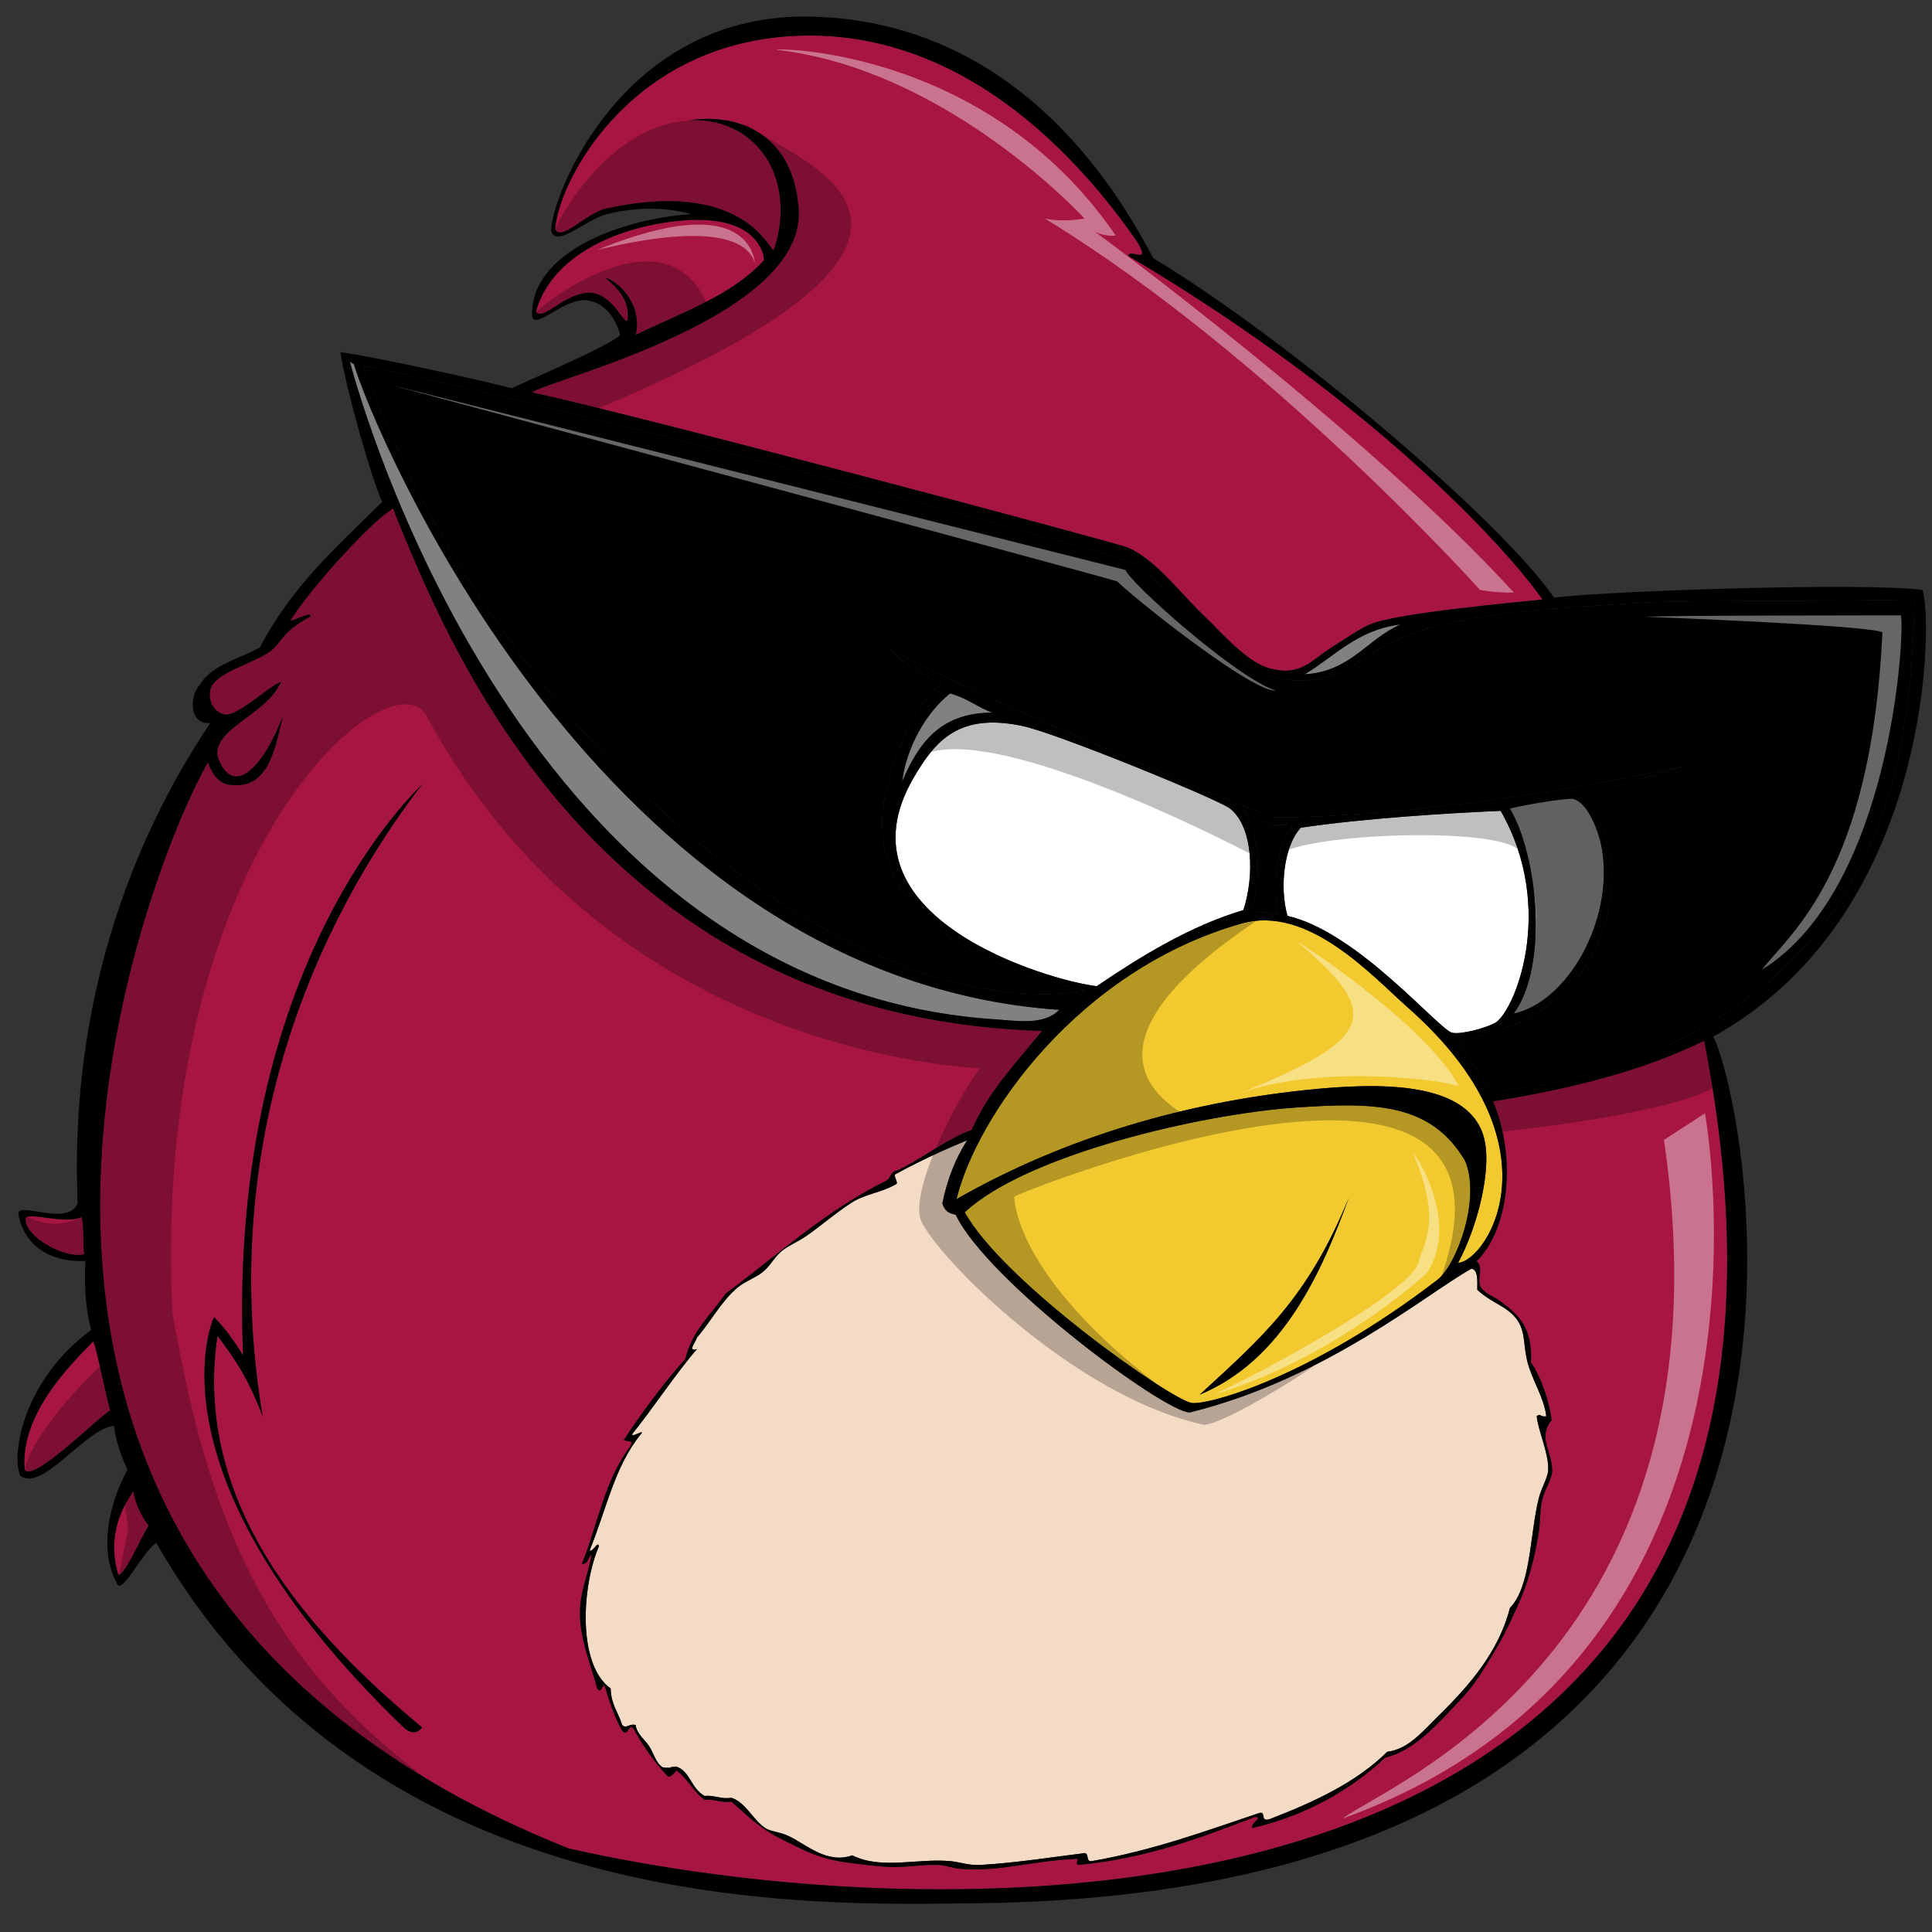 <?xml version="1.0" encoding="utf-8"?>
<!-- Generator: Adobe Illustrator 17.0.0, SVG Export Plug-In . SVG Version: 6.00 Build 0)  -->
<!DOCTYPE svg PUBLIC "-//W3C//DTD SVG 1.1//EN" "http://www.w3.org/Graphics/SVG/1.1/DTD/svg11.dtd">
<svg version="1.1" id="layer_1" xmlns="http://www.w3.org/2000/svg" xmlns:xlink="http://www.w3.org/1999/xlink" x="0px" y="0px"
	 width="200px" height="200px" viewBox="0 0 200 200" style="enable-background:new 0 0 200 200;" xml:space="preserve">
<rect x="0" y="0" width="200" height="200" fill="#333333" stroke="none"/>
<path id="fill" style="fill:#FFFFFF;" d="M154.714,105.925c-1.085,0.542-3.401,1.166-4.367,0.992
	c-1.333-0.239-9.747-10.436-17.067-12.107c-0.871-3.079-0.303-7.376,1.388-9.129c6.493-0.96,15.064-1.501,20.681-1.742
	C161.203,94.182,156.698,104.932,154.714,105.925z M127.324,83.695c-1.219-0.953-17.924-7.784-21.436-8.534
	c-6.624-1.416-9.076,1.52-11.313,5.359c-8.419,14.445,14.008,20.995,18.961,21.57c4.336-2.942,9.561-6.213,15.176-7.875
	C129.887,90.639,129.716,85.566,127.324,83.695z"/>
<path id="color6" style="fill:#808183;" d="M156.698,104.932c3.583-4.852,2.553-16.222-0.396-21.236
	c1.591-0.405,5.979-1.126,6.55-0.992c1.592,0.372,2.71,3.572,2.977,5.161C167.086,95.314,162.267,103.722,156.698,104.932z
	 M102.713,73.772c-1.534-0.583-2.69-1.544-4.366-1.985c-2.54,2.026-4.528,5.66-4.962,9.13
	C95.035,77.076,97.228,73.778,102.713,73.772z M36.621,37.649c-0.199,0-0.236-0.161-0.397-0.198
	c-0.011-0.121,16.302,64.819,66.887,68.078c2.147,0.138,4.956,0.647,6.55-0.993C62.037,101.306,38.47,44.081,36.621,37.649z
	 M144.989,64.642c-4.48,0.549-6.783,3.273-9.924,5.161C139.817,69.527,141.489,66.17,144.989,64.642z"/>
<path id="color5" style="fill:#A71543;" d="M65.804,34.671c0.667-2.675-1.228-5.264-3.183-5.954
	c1.159,1.008,2.532,2.098,2.382,4.366c-0.354,0.84-1.442-2.701-3.969-2.778c-2.525-0.011-4.81,2.98-5.558,1.985
	c1.471-5.429,7.576-8.478,13.893-9.328c8.981-1.209,9.725,3.308,9.725,3.969C75.796,30.58,70.478,32.398,65.804,34.671z
	 M8.732,129.847c-0.171-0.821,0-3.179-0.296-3.876c-1.645,0.886-5.956-0.701-5.801,0.265C2.675,128.138,6.813,130.351,8.732,129.847
	z M124.545,63.649c2.014,1.937,4.518,4.918,6.947,5.558c3.202,0.842,4.273-0.889,6.352-2.184c1.349-0.84,2.647-1.785,3.969-2.381
	c2.564-1.156,14.979-2.276,17.863-2.58c-2.588-3.808-15.837-19.542-42.879-35.583c0.185-0.785,2.321,0.961,1-1.334
	c-4.566-6.643-17.208-22.807-36.349-21.378C64.964,4.999,57.836,18.763,57.46,23.755c0.708,1.281,3.224-1.721,5.359-2.183
	c13.938-3.019,16.704,4.07,17.268,4.367c2.407-6.97-1.335-13.78-8.733-13.497c6.141-0.846,10.607,2.352,11.249,8.508
	c1.924,11.797-26.232,18.452-27.523,19.676c10.152,2.155,60.626,15.577,61.726,16.077C119.689,58.014,121.997,61.198,124.545,63.649
	z M12.242,162.994c0.57,0.285,2.275-3.618,3.141-5.068c-0.758-0.962-1.374-2.285-1.587-3.573
	C12.969,155.61,10.932,158.662,12.242,162.994z M58.86,191.348c-75.145-29.98-41.678-105.431-37.324-112.415
	c0.363,1.014,1.002,2.135,2.213,2.302c3.939,0.538,4.656-3.361,5.527-7.066c-2.067,5.375-5.206,8.514-6.749,4.168
	c-0.549-2.896,5.131-4.396,6.55-7.741c-1.125,0.357-4.46,3.549-5.756,3.375c-0.942-0.127-1.75-1.1-1.588-2.382
	c0.23-1.82,3.675-2.586,5.954-3.97c1.498-0.908,1.211-2.075,4.439-3.804c0.2-0.596-1.705,0.475-2.056,0.43
	c1.331-2.4,8.207-10.257,10.614-11.584c4.988,12.102,19.974,52.641,67.188,54.057c-3.07,3.766-5.567,6.354-7.28,10.259
	c-2.817,1.021-5.165,3.033-7.804,4.23c-0.605,0.057-0.568,0.756-0.992,0.992c-6.333,3.13-11.247,7.676-16.672,11.711
	c-1.482,2.157-3.469,3.808-4.168,6.747c-2.186,2.447-4.612,5.691-6.379,8.416c0.682,0.258,1.036-0.053,0.623,0.715
	c-2.616,3.51-3.277,7.855-4.962,12.107c0.695,0.033,0.625-0.699,0.992-0.993c-0.186,1.651-1.126,3.608-1.191,5.756
	c-0.089,2.979,1.192,5.799,1.786,8.138c0.451,0.711,0.594-0.746,0.794-0.199c0.489,1.629,1.019,3.217,1.787,4.566
	c0.644,0.728,0.63-0.844,1.19-0.199c1,1.846,2.179,3.512,3.573,4.962c0.298,0.023,0.63-0.336,0.829-0.654
	c1.193,0.8,1.755,2.23,2.942,3.036c1.081-0.09,1.631,0.354,2.779,0.198c1.8,1.566,2.883,2.762,5.358,3.97
	c2.218,1.082,3.577,1.943,6.948,2.381c1.221,0.159,2.596,0.318,3.771,0.398c1.857,0.126,3.565-0.27,5.358-0.199
	c0.734,0.029,1.436,0.326,2.183,0.398c3.937,0.374,7.934-0.877,11.711-0.993c1.057-0.21,0.049,0.417,0.595,0.595
	c7.067-0.673,12.666-2.814,18.26-4.962c0.931,0.024-0.491,0.644-0.275,1.148c5.545-1.27,10.268-3.991,13.773-7.301
	c3.121-0.731,5.602-3.665,7.938-6.152c1.298-1.383,1.86-2.36,2.977-4.168c1.06-1.715,1.738-3.05,2.779-5.359
	c1.019-2.258,1.675-4.484,2.183-7.542c0.198-1.189,0.085-2.388,0.398-3.573c0.272-1.031,0.947-2.002,0.993-2.778
	c0.116-2.019-1.571-3.523-0.049-5.331c-0.192-1.805-1.101-4.566-2.136-5.982c0.184-3.554-1.215-4.92-3.175-6.351
	c-0.641-0.468-1.541-0.786-1.984-1.39c-0.531-0.72,0.35-2.147-0.472-2.753c3.444-3.402,4.103-10.822,1.707-16.551
	c7.998-1.263,15.658-3.212,21.854-6.278C194.946,202.313,100.629,200.831,58.86,191.348z M43.708,81.172
	c-0.435,0.575-20.206,18.459-18.542,59.145c-0.878-1.435-1.853-2.798-2.998-3.968c-0.112,0.106-7.498,16.274,19.537,42.398
	c1.309,1.265,1.952,0.048,2.003,0.091c-9.231-7.726-24.022-21.62-21.196-40.541c1.872,2.393,3.364,4.78,4.675,8.332
	C21.279,111.32,39.07,87.308,43.708,81.172z M9.627,138.872c-1.672,1.803-7.625,7.229-7.074,13.292
	c0.912,1.311,7.424-5.292,8.861-6.146C10.809,143.845,9.858,138.84,9.627,138.872z"/>
<path id="color4" style="fill:#F4DBC5;" d="M160.27,152.17c-0.03,0.797-0.727,1.883-0.992,2.977
	c-0.936,3.863-0.785,9.05-2.977,11.314c-1.132,4.49-4.216,8.049-7.344,11.115c-1.793,1.757-3.149,3.484-5.358,3.771
	c-3.186,3.167-7.53,5.174-12.107,6.946c-1.172,0.412-0.313-0.878-1.191-0.595c-5.543,1.867-10.96,3.858-17.268,4.962
	c-0.746,0.151-0.136-1.054-0.992-0.794c-3.027,0.363-6.734,0.969-10.519,1.19c-1.252,0.073-2.186-0.31-3.176-0.396
	c-3.461-0.303-7.084,0.91-10.123-0.596c-2.598,0.934-4.765-1.13-6.55-1.984c-0.896-0.43-1.88-0.478-2.381-0.794
	c-1.363-0.861-2.043-2.679-3.573-3.176c-1.148,0.155-1.697-0.288-2.779-0.198c-1.376-0.745-1.474-2.428-2.778-2.978
	c-0.201-0.084-0.478-0.031-0.757,0.02c-0.013-0.006-0.023-0.014-0.037-0.02c-0.003,0.007-0.002,0.019-0.005,0.026
	c0.014-0.003,0.028-0.005,0.042-0.007c0.028,0.011,0.051,0.029,0.078,0.041c-0.382,0.016-0.791,0.01-0.909-0.061
	c-0.669-0.402-0.898-1.446-1.389-2.184c-0.503-0.753-1.232-1.204-1.39-2.183c-0.712-0.164-0.96,0.447-1.389,0
	c-0.391-1.264-1.163-2.145-1.191-3.771c-3.488-2.499-2.977-10.645-1.211-14.739c-0.13-0.595-0.603,0.639-0.972,0.448
	c1.729-4.172,2.553-8.701,5.358-12.106c0.377-0.496-1.255,0.594-0.892-0.016c1.931-2.37,4.633-6.432,6.647-8.717
	c-0.983,0.262-0.223-0.565,0-1.191c1.428-1.661,2.504-3.738,4.168-5.16c0.76-0.648,1.796-0.984,2.581-1.588
	c0.809-0.621,1.226-1.542,1.985-2.183c0.715-0.604,1.692-0.972,2.58-1.588c1.482-1.029,2.887-2.266,4.565-3.374
	c1.58-1.044,2.887-0.979,4.748-1.997c0.269-0.194-0.385-0.921-0.047-1.046c2.534-1.383,5.154-2.583,7.405-3.507
	c-1.197,1.848-2.066,4.03-2.58,6.55c0.26,0.687,0.497,0.988,1.383,1.167c3.272,6.854,21.519,20.413,24.221,20.467
	c14.128-3.481,24.483-12.288,29.176-14.886c0.684,0.117,0.605,1.247,0.596,2.183c1.506,1.425,3.165,1.696,4.168,3.176
	c0.811,1.196,0.604,2.537,0.992,4.168c0.462,1.939,1.762,3.801,1.984,5.756c-0.633,0.118-0.614-0.372-0.991,0
	C159.222,148.11,160.339,150.436,160.27,152.17z"/>
<path id="color3" style="fill:#F2CA30;" d="M151.657,120.149c-3.569-6.002-9.376-6.058-17.585-5.492
	c-9.651,0.666-27.788,4.85-34.201,10.837c3.977,7.222,21.456,19.5,23.524,19.744c1.76,0.206,12.25-2.656,25.364-12.719
	C150.833,130.931,153.326,124.035,151.657,120.149z M124.196,144.375c6.28-5.804,11.144-9.856,15.434-20.39
	C136.784,131.79,132.786,140.803,124.196,144.375z"/>
<path id="color2" style="fill:#F2CA30;" d="M128.515,95.604c6.927-1.966,13.515,5.419,17.268,8.733
	c15.984,14.116,8.183,26.174,5.16,26.397c2.044-3.797,3.657-10.071,2.58-13.298c-1.865-5.588-10.947-5.398-18.656-4.565
	c-11.959,1.293-24.384,4.717-35.846,11.262C101.084,115.573,111.608,100.403,128.515,95.604z"/>
<path id="color1" d="M133.874,85.482c-1.77,1.734-2.094,5.757-1.588,9.129c-1.082,0.09-1.631-0.354-2.778-0.198
	c1.11-3.253,0.964-8.057-0.795-10.52c0.86,0.583,1.836,0.919,2.812,1.5C132.732,85.356,133.256,85.419,133.874,85.482z
	 M169.131,62.437c-7.15,0.57-21.069,0.756-27.318,5.381c-8.932,6.61-15.799-1.086-17.664-2.779
	c-2.464-2.234-4.355-5.232-6.748-6.748c-1.115-0.707-56.88-15.84-79.788-20.443c14.087,39.2,50.888,68.695,74.826,64.704
	c-4.575-1.104-22.423-5.105-21.039-18.855c0.314-3.123,3.026-11.06,6.153-12.901c-2.032-0.945-3.951-2.003-5.359-3.572
	c9.358,5.145,38.051,17.009,39.667,17.371c1.51,0.094,17.862-0.032,42.304-5.264c-3.281,1.084-6.727,2.006-10.122,2.977
	c1.728,2.395,2.893,5.294,2.778,8.931c-0.101,3.198-1.272,14.064-15.878,16.474c0.494,0.707,2.878,4.922,3.771,5.16
	c0.643,0.173,29.44-1.643,39.496-26.794c2.742-6.856,3.862-15.182,3.97-24.015C188.882,62.29,173.378,62.098,169.131,62.437z"/>
<path id="shadow" style="opacity:0.25;" d="M148.375,114.375c-2.739-0.747-29.902-2.357-48.645,10.844l-0.368-0.457
	c8.147-6.012,23.638-9.137,23.638-9.137c-14.375-8.25,8.604-20.85,7.375-20.625c-8.782,1.609-15.461,5.995-20.403,10.894
	c-28.103,1.08-44.892-15.943-50.722-22.269c-8.5-9-18.25-31.291-18.917-31.125C38,52.833,27.667,66.167,27.667,66.167l-0.834,1.5
	L23.5,69l-2.333,1.5l-0.334,2.334l1.334,1.333v1.167L20.5,77.667l-2.833,5.667c0,0-1.333,3.333-5.333,16.666
	c-7.667,21.333-1,43.334,3.042,55.25C23.083,173.833,42,185,53.5,190.167c-24.667-14-31.5-30.5-35.667-54.333
	c-2.167-47,21.833-67.667,26.167-62c16.021,29.953,45.305,35.913,57.409,36.771c-2.661,3.669-7.197,12.644-6.076,15.728
	c1.667,3.834,16.001,18.334,29.334,21.167c2.333-0.167,11.5-6,11.833-6.5c-4.667,1.833-11.25,5.083-13.375,4.75
	c-0.838-0.327-2.248-1.177-3.468-1.956c1.109,0.661,2.261,1.316,3.468,1.956C104.75,132.875,105,123.875,105,123.875
	c1.25-0.75,55.125-22,44.125,8.5C150.25,132,150.25,132,150.25,132S156.875,120.75,148.375,114.375z M104.044,113.017l0.04-0.101
	l1.341-2.198c0.101-0.004,0.214-0.005,0.304-0.01C105.128,111.486,104.566,112.258,104.044,113.017z M2.338,125.648
	c3.531,2.223,6.407,0.131,6.407,0.131s0.442,3.033,0.567,4.346C3.563,130,2.6,127.48,2.338,125.648z M10.875,141.063l1,5.625
	l-0.688,0.25l-2.938,2.188l-1.5,1.188l-1,0.75l-2.125,1.5c0,0-0.375,0.063-1.125,0.125C2.563,149.188,9.5,142,10.875,141.063z
	 M14.563,153.125c0,0,0.75,1.938,0.813,2.125s0.938,3,0.938,3l-1.5,2.063l-2.563,3.125l1-5.125c0,0-0.188-2.375-0.5-2.875
	l0.688-1.063L14.563,153.125z M60.646,42.809c-4.5-3-7.276-1.769-7.276-1.769l0.964-0.706c0,0,4.843-1.86,10.403-4.407l-0.112-1.677
	c0,0-0.375-2.187-2.5-3.25c-2.063-1.5-6.438,2.813-6.875,1.625c-1.138,0.51,13.407-12.054,18.02-0.983
	c3.217-1.814,5.909-3.661,7.105-5.267l-0.625,0.313L79.125,25.5c0,0-1.188-1.812-5.688-3.437c-4.5-1.625-9.312-1.313-14.5,1.75
	c-0.437,0.437-1.437,0.75-1.562,0.312c-0.166-0.58,7.925-16.365,20.169-10.26c-0.231-0.645-0.378-1.031-0.378-1.031
	C81.875,16.584,106.812,23.809,60.646,42.809z M177.834,112.333c-4.5,3-22.167,4.834-22.834,4.834l-1.5-4l21.834-5.667l1.5-0.333
	C176.834,107.167,177.667,110.333,177.834,112.333z M132.62,88.338l1.835-3.072l20.225-1.915l8.855-1.397l7.216-1.642l-4.188,2.937
	c0,0,4.188,16.313-11.063,23c5.667-9.166,3.167-15.083,2-17.916C156.333,85.5,135.971,86.184,132.62,88.338z M95.5,78.167
	c1.167-1.5,4.247-5.508,12.345-2.995c5.387,1.995,12.847,5.386,12.847,5.386l7.739,3.112l1.236,4.83
	C129.667,88.5,103.166,74.501,95.5,78.167z"/>
<path id="outline" d="M69.369,182.934c0.014,0.006,0.024,0.014,0.037,0.02c-0.014,0.002-0.028,0.004-0.042,0.007
	C69.367,182.952,69.366,182.94,69.369,182.934z M177.341,107.315c3.102,5.248,22.313,88.816-76.612,89.711
	c-15.537,0.141-62.051,2.104-84.551-37.314c-1.427,0.945-3.479,5.276-4.036,4.306c-2.619-4.823,0.5-10.941,1.059-11.848
	c-0.444-0.974-1.224-2.844-1.39-4.565c-3.004,0.27-7.388,6.902-9.725,5.161c-0.957-2.355,0.408-9.975,7.344-15.084
	c-0.53-2.103-0.73-4.26-0.596-7.146c-3.596,0.164-6.387-1.552-6.946-4.962c0.205-1.126,5.137,1.398,6.153-0.992
	c-1.136-26.585,9.968-44.063,13.726-49.744c-2.115,0.237-2.281-2.617-1.024-4.044c1.283-2.024,4.04-2.575,6.153-3.771
	c3.333-6.325,7.795-10.281,12.67-15.065c-1.093-2.318-3.712-11.574-4.334-15.5c3.093,0.381,14.631,2.908,17.746,3.737
	c2.18-1.038,10.155-4.409,11.232-5.523c-0.55-1.859-1.574-3.277-3.374-3.573c-2.374-0.389-5.487,3.227-5.755,1.588
	c-0.195-6.529,9.139-10.025,16.473-10.519c-2.953-0.821-5.962-0.681-8.732,0c-2.121,0.521-5.212,3.509-5.756,1.786
	c-0.262-2.674,6.872-22.865,27.192-22.229c21.841,0.683,31.99,19.124,35.13,25.008c13.91,8.344,35.929,27.055,41.481,35.13
	c6.212-0.729,32.118-1.577,38.107-0.794C200.033,62.677,200.694,94.414,177.341,107.315z M8.732,129.847
	c-0.171-0.821,0-3.179-0.296-3.876c-1.645,0.886-5.956-0.701-5.801,0.265C2.675,128.138,6.813,130.351,8.732,129.847z
	 M65.002,33.084c0.15-2.268-1.223-3.358-2.382-4.366c1.956,0.69,3.85,3.279,3.183,5.954c4.674-2.273,9.993-4.092,13.29-7.741
	c0-0.661-0.744-5.178-9.725-3.969c-6.317,0.85-12.422,3.899-13.893,9.328c0.747,0.995,3.032-1.996,5.558-1.985
	C63.56,30.383,64.649,33.924,65.002,33.084z M55.079,40.626c10.152,2.155,60.626,15.577,61.726,16.077
	c2.885,1.311,5.192,4.495,7.74,6.947c2.014,1.937,4.518,4.918,6.947,5.558c3.202,0.842,4.273-0.889,6.352-2.184
	c1.349-0.84,2.647-1.785,3.969-2.381c2.564-1.156,14.979-2.276,17.863-2.58c-2.588-3.808-15.837-19.542-42.879-35.583
	c0.185-0.785,2.321,0.961,1-1.334c-4.566-6.643-17.208-22.807-36.349-21.378C64.964,4.999,57.836,18.763,57.46,23.755
	c0.708,1.281,3.224-1.721,5.359-2.183c13.938-3.019,16.704,4.07,17.268,4.367c2.407-6.97-1.335-13.78-8.733-13.497
	c6.141-0.846,10.607,2.352,11.249,8.508C84.526,32.748,56.37,39.402,55.079,40.626z M135.065,69.802
	c4.752-0.275,6.424-3.632,9.924-5.161C140.509,65.19,138.206,67.915,135.065,69.802z M103.11,105.528
	c2.147,0.138,4.956,0.647,6.55-0.993c-47.624-3.229-71.19-60.454-73.04-66.886c-0.199,0-0.236-0.161-0.397-0.198
	C36.212,37.33,52.526,102.27,103.11,105.528z M113.537,102.09c4.336-2.942,9.561-6.213,15.176-7.875
	c1.174-3.576,1.003-8.649-1.389-10.52c-1.219-0.953-17.924-7.784-21.436-8.534c-6.624-1.416-9.076,1.52-11.313,5.359
	C86.157,94.965,108.584,101.515,113.537,102.09z M102.713,73.772c-1.534-0.583-2.69-1.544-4.366-1.985
	c-2.54,2.026-4.528,5.66-4.962,9.13C95.035,77.076,97.228,73.778,102.713,73.772z M155.348,83.938
	c-5.616,0.242-14.187,0.783-20.681,1.742c-1.69,1.754-2.259,6.05-1.388,9.129c7.32,1.671,15.734,11.868,17.067,12.107
	c0.966,0.174,3.282-0.45,4.367-0.992C156.698,104.932,161.203,94.182,155.348,83.938z M156.698,104.932
	c5.568-1.21,10.388-9.618,9.13-17.068c-0.267-1.589-1.385-4.789-2.977-5.161c-0.571-0.133-4.959,0.587-6.55,0.992
	C159.251,88.71,160.281,100.08,156.698,104.932z M133.874,85.482c-0.618-0.063-1.142-0.126-2.35-0.088
	c-0.976-0.581-1.951-0.917-2.812-1.5c1.759,2.462,1.905,7.267,0.795,10.52c1.147-0.156,1.696,0.288,2.778,0.198
	C131.78,91.239,132.104,87.216,133.874,85.482z M99.02,124.133c11.462-6.545,23.887-9.969,35.846-11.262
	c7.709-0.833,16.791-1.022,18.656,4.565c1.077,3.227-0.536,9.501-2.58,13.298c3.022-0.224,10.824-12.281-5.16-26.397
	c-3.753-3.314-10.341-10.699-17.268-8.733C111.608,100.403,101.084,115.573,99.02,124.133z M152.928,133.513
	c0.01-0.936,0.088-2.065-0.596-2.183c-4.692,2.598-15.048,11.404-29.176,14.886c-2.702-0.054-20.949-13.613-24.221-20.467
	c-0.886-0.179-1.123-0.48-1.383-1.167c0.514-2.519,1.383-4.702,2.58-6.55c-2.252,0.924-4.871,2.124-7.405,3.507
	c-0.338,0.125,0.316,0.852,0.047,1.046c-1.861,1.019-3.169,0.953-4.748,1.997c-1.679,1.108-3.084,2.345-4.565,3.374
	c-0.888,0.616-1.865,0.983-2.58,1.588c-0.759,0.641-1.176,1.562-1.985,2.183c-0.784,0.604-1.821,0.939-2.581,1.588
	c-1.664,1.422-2.74,3.499-4.168,5.16c-0.223,0.626-0.983,1.453,0,1.191c-2.015,2.285-4.716,6.347-6.647,8.717
	c-0.363,0.609,1.269-0.48,0.892,0.016c-2.806,3.405-3.629,7.935-5.358,12.106c0.369,0.19,0.842-1.043,0.972-0.448
	c-1.766,4.094-2.277,12.24,1.211,14.739c0.028,1.626,0.8,2.508,1.191,3.771c0.429,0.447,0.677-0.164,1.389,0
	c0.158,0.979,0.887,1.43,1.39,2.183c0.491,0.737,0.72,1.781,1.389,2.184c0.118,0.07,0.527,0.076,0.909,0.061
	c-0.027-0.012-0.05-0.03-0.078-0.041c0.279-0.051,0.556-0.104,0.757-0.02c1.305,0.55,1.402,2.232,2.778,2.978
	c1.081-0.09,1.631,0.354,2.779,0.198c1.53,0.497,2.21,2.314,3.573,3.176c0.501,0.316,1.485,0.364,2.381,0.794
	c1.785,0.854,3.952,2.918,6.55,1.984c3.039,1.506,6.661,0.293,10.123,0.596c0.99,0.087,1.924,0.47,3.176,0.396
	c3.784-0.222,7.491-0.827,10.519-1.19c0.856-0.26,0.246,0.945,0.992,0.794c6.308-1.104,11.725-3.095,17.268-4.962
	c0.878-0.283,0.02,1.007,1.191,0.595c4.577-1.773,8.922-3.779,12.107-6.946c2.209-0.286,3.565-2.014,5.358-3.771
	c3.128-3.066,6.212-6.625,7.344-11.115c2.191-2.264,2.04-7.45,2.977-11.314c0.266-1.094,0.962-2.18,0.992-2.977
	c0.068-1.734-1.049-4.06-1.189-5.558c0.377-0.372,0.358,0.118,0.991,0c-0.223-1.955-1.523-3.816-1.984-5.756
	c-0.389-1.631-0.182-2.972-0.992-4.168C156.093,135.209,154.434,134.938,152.928,133.513z M123.395,145.238
	c1.76,0.206,12.25-2.656,25.364-12.719c2.073-1.589,4.566-8.484,2.897-12.37c-3.569-6.002-9.376-6.058-17.585-5.492
	c-9.651,0.666-27.788,4.85-34.201,10.837C103.848,132.716,121.327,144.994,123.395,145.238z M11.414,146.018
	c-0.605-2.173-1.556-7.178-1.787-7.146c-1.672,1.803-7.625,7.229-7.074,13.292C3.465,153.475,9.977,146.872,11.414,146.018z
	 M15.383,157.926c-0.758-0.962-1.374-2.285-1.587-3.573c-0.827,1.258-2.864,4.31-1.554,8.642
	C12.812,163.279,14.518,159.376,15.383,157.926z M176.415,107.732c-6.196,3.066-13.856,5.016-21.854,6.278
	c2.396,5.729,1.737,13.148-1.707,16.551c0.821,0.605-0.06,2.033,0.472,2.753c0.443,0.604,1.344,0.922,1.984,1.39
	c1.96,1.431,3.358,2.797,3.175,6.351c1.034,1.416,1.943,4.178,2.136,5.982c-1.522,1.809,0.165,3.313,0.049,5.331
	c-0.046,0.776-0.721,1.747-0.993,2.778c-0.313,1.186-0.199,2.384-0.398,3.573c-0.508,3.058-1.164,5.284-2.183,7.542
	c-1.041,2.31-1.72,3.645-2.779,5.359c-1.116,1.808-1.679,2.785-2.977,4.168c-2.337,2.487-4.817,5.421-7.938,6.152
	c-3.505,3.31-8.228,6.031-13.773,7.301c-0.216-0.505,1.206-1.124,0.275-1.148c-5.594,2.147-11.192,4.289-18.26,4.962
	c-0.546-0.178,0.462-0.805-0.595-0.595c-3.776,0.116-7.774,1.367-11.711,0.993c-0.747-0.072-1.449-0.369-2.183-0.398
	c-1.793-0.07-3.501,0.325-5.358,0.199c-1.175-0.08-2.55-0.239-3.771-0.398c-3.371-0.438-4.73-1.299-6.948-2.381
	c-2.476-1.208-3.559-2.403-5.358-3.97c-1.148,0.155-1.697-0.288-2.779-0.198c-1.188-0.806-1.749-2.236-2.942-3.036
	c-0.198,0.318-0.53,0.678-0.829,0.654c-1.394-1.45-2.573-3.116-3.573-4.962c-0.561-0.645-0.546,0.927-1.19,0.199
	c-0.768-1.35-1.297-2.938-1.787-4.566c-0.2-0.547-0.343,0.91-0.794,0.199c-0.594-2.339-1.876-5.159-1.786-8.138
	c0.065-2.148,1.005-4.105,1.191-5.756c-0.368,0.294-0.297,1.026-0.992,0.993c1.685-4.252,2.346-8.598,4.962-12.107
	c0.413-0.768,0.059-0.457-0.623-0.715c1.767-2.725,4.193-5.969,6.379-8.416c0.699-2.939,2.686-4.59,4.168-6.747
	c5.425-4.035,10.34-8.581,16.672-11.711c0.423-0.236,0.387-0.936,0.992-0.992c2.639-1.197,4.987-3.21,7.804-4.23
	c1.712-3.905,4.209-6.493,7.28-10.259c-47.215-1.416-62.2-41.955-67.188-54.057c-2.407,1.327-9.283,9.184-10.614,11.584
	c0.352,0.045,2.256-1.026,2.056-0.43c-3.227,1.729-2.941,2.896-4.439,3.804c-2.279,1.383-5.724,2.15-5.954,3.97
	c-0.162,1.282,0.646,2.255,1.588,2.382c1.295,0.174,4.63-3.017,5.756-3.375c-1.418,3.345-7.099,4.844-6.55,7.741
	c1.543,4.346,4.681,1.208,6.749-4.168c-0.871,3.705-1.588,7.604-5.527,7.066c-1.211-0.167-1.851-1.288-2.213-2.302
	c-4.354,6.984-37.821,82.435,37.324,112.415C100.629,200.831,194.946,202.313,176.415,107.732z M194.21,86.077
	c2.742-6.856,3.862-15.182,3.97-24.015c-9.298,0.228-24.802,0.037-29.049,0.375c-7.15,0.57-21.069,0.756-27.318,5.381
	c-8.932,6.61-15.799-1.086-17.664-2.779c-2.464-2.234-4.355-5.232-6.748-6.748c-1.115-0.707-56.88-15.84-79.788-20.443
	c14.087,39.2,50.888,68.695,74.826,64.704c-4.575-1.104-22.423-5.105-21.039-18.855c0.314-3.123,3.026-11.06,6.153-12.901
	c-2.032-0.945-3.951-2.003-5.359-3.572c9.358,5.145,38.051,17.009,39.667,17.371c1.51,0.094,17.862-0.032,42.304-5.264
	c-3.281,1.084-6.727,2.006-10.122,2.977c1.728,2.395,2.893,5.294,2.778,8.931c-0.101,3.198-1.272,14.064-15.878,16.474
	c0.494,0.707,2.878,4.922,3.771,5.16C155.356,113.044,184.154,111.229,194.21,86.077z M25.166,140.317
	c-0.878-1.435-1.853-2.798-2.998-3.968c-0.112,0.106-7.498,16.274,19.537,42.398c1.309,1.265,1.952,0.048,2.003,0.091
	c-9.231-7.726-24.022-21.62-21.196-40.541c1.872,2.393,3.364,4.78,4.675,8.332c-5.909-35.31,11.883-59.322,16.521-65.457
	C43.273,81.748,23.502,99.631,25.166,140.317z M139.63,123.985c-4.289,10.533-9.153,14.586-15.434,20.39
	C132.786,140.803,136.784,131.79,139.63,123.985z"/>
<path id="highlight" style="opacity:0.4;fill:#FFFFFF;" d="M80.428,5.16c-1.465-0.169,21.422-0.733,35.066,19.22
	c-1.32,0.146-2.201-0.441-2.201-0.441s28.318,20.834,43.43,37.414c-2.348,0-3.521-0.293-3.521-0.293s-21.715-24.208-45.043-38.44
	c1.907,0.44,4.107,0,4.107,0S98.181,7.214,80.428,5.16z M196.777,63.702c0,0-24.796,0-26.409,0.147c0,0,23.328,0.88,24.502,1.614
	c-1.174,24.942-9.537,31.105-12.472,34.919C195.896,92.019,197.218,65.169,196.777,63.702z M116.521,59.007L40.227,39.786
	c0,0,73.066,19.661,75.414,20.394c2.641,2.494,14.232,11.591,16.433,11.298C128.111,70.305,116.814,60.18,116.521,59.007z
	 M128.407,113.148c7.776-2.787,19.514-1.614,22.595-0.733c-3.374-6.455-17.433-15.542-16.58-14.819
	C143.078,104.931,142.375,107.5,128.407,113.148z M172.25,118C180,171,143,185,139,188.25c47.75-17.25,37.5-73,37.5-73L172.25,118z
	 M78.167,27.25c-0.167-1.083-1.25-7.499-16.25-1.416C61.157,26.142,76.417,21.667,78.167,27.25z M146.375,119.625
	c2.875,6.75,1,9.125,0.5,10.875c-0.125,2.875-16.5,11.75-21.25,13.875c11.25-3.375,19.875-10.625,22-12.5
	C151.5,126.375,145.845,118.381,146.375,119.625z"/>
</svg>
